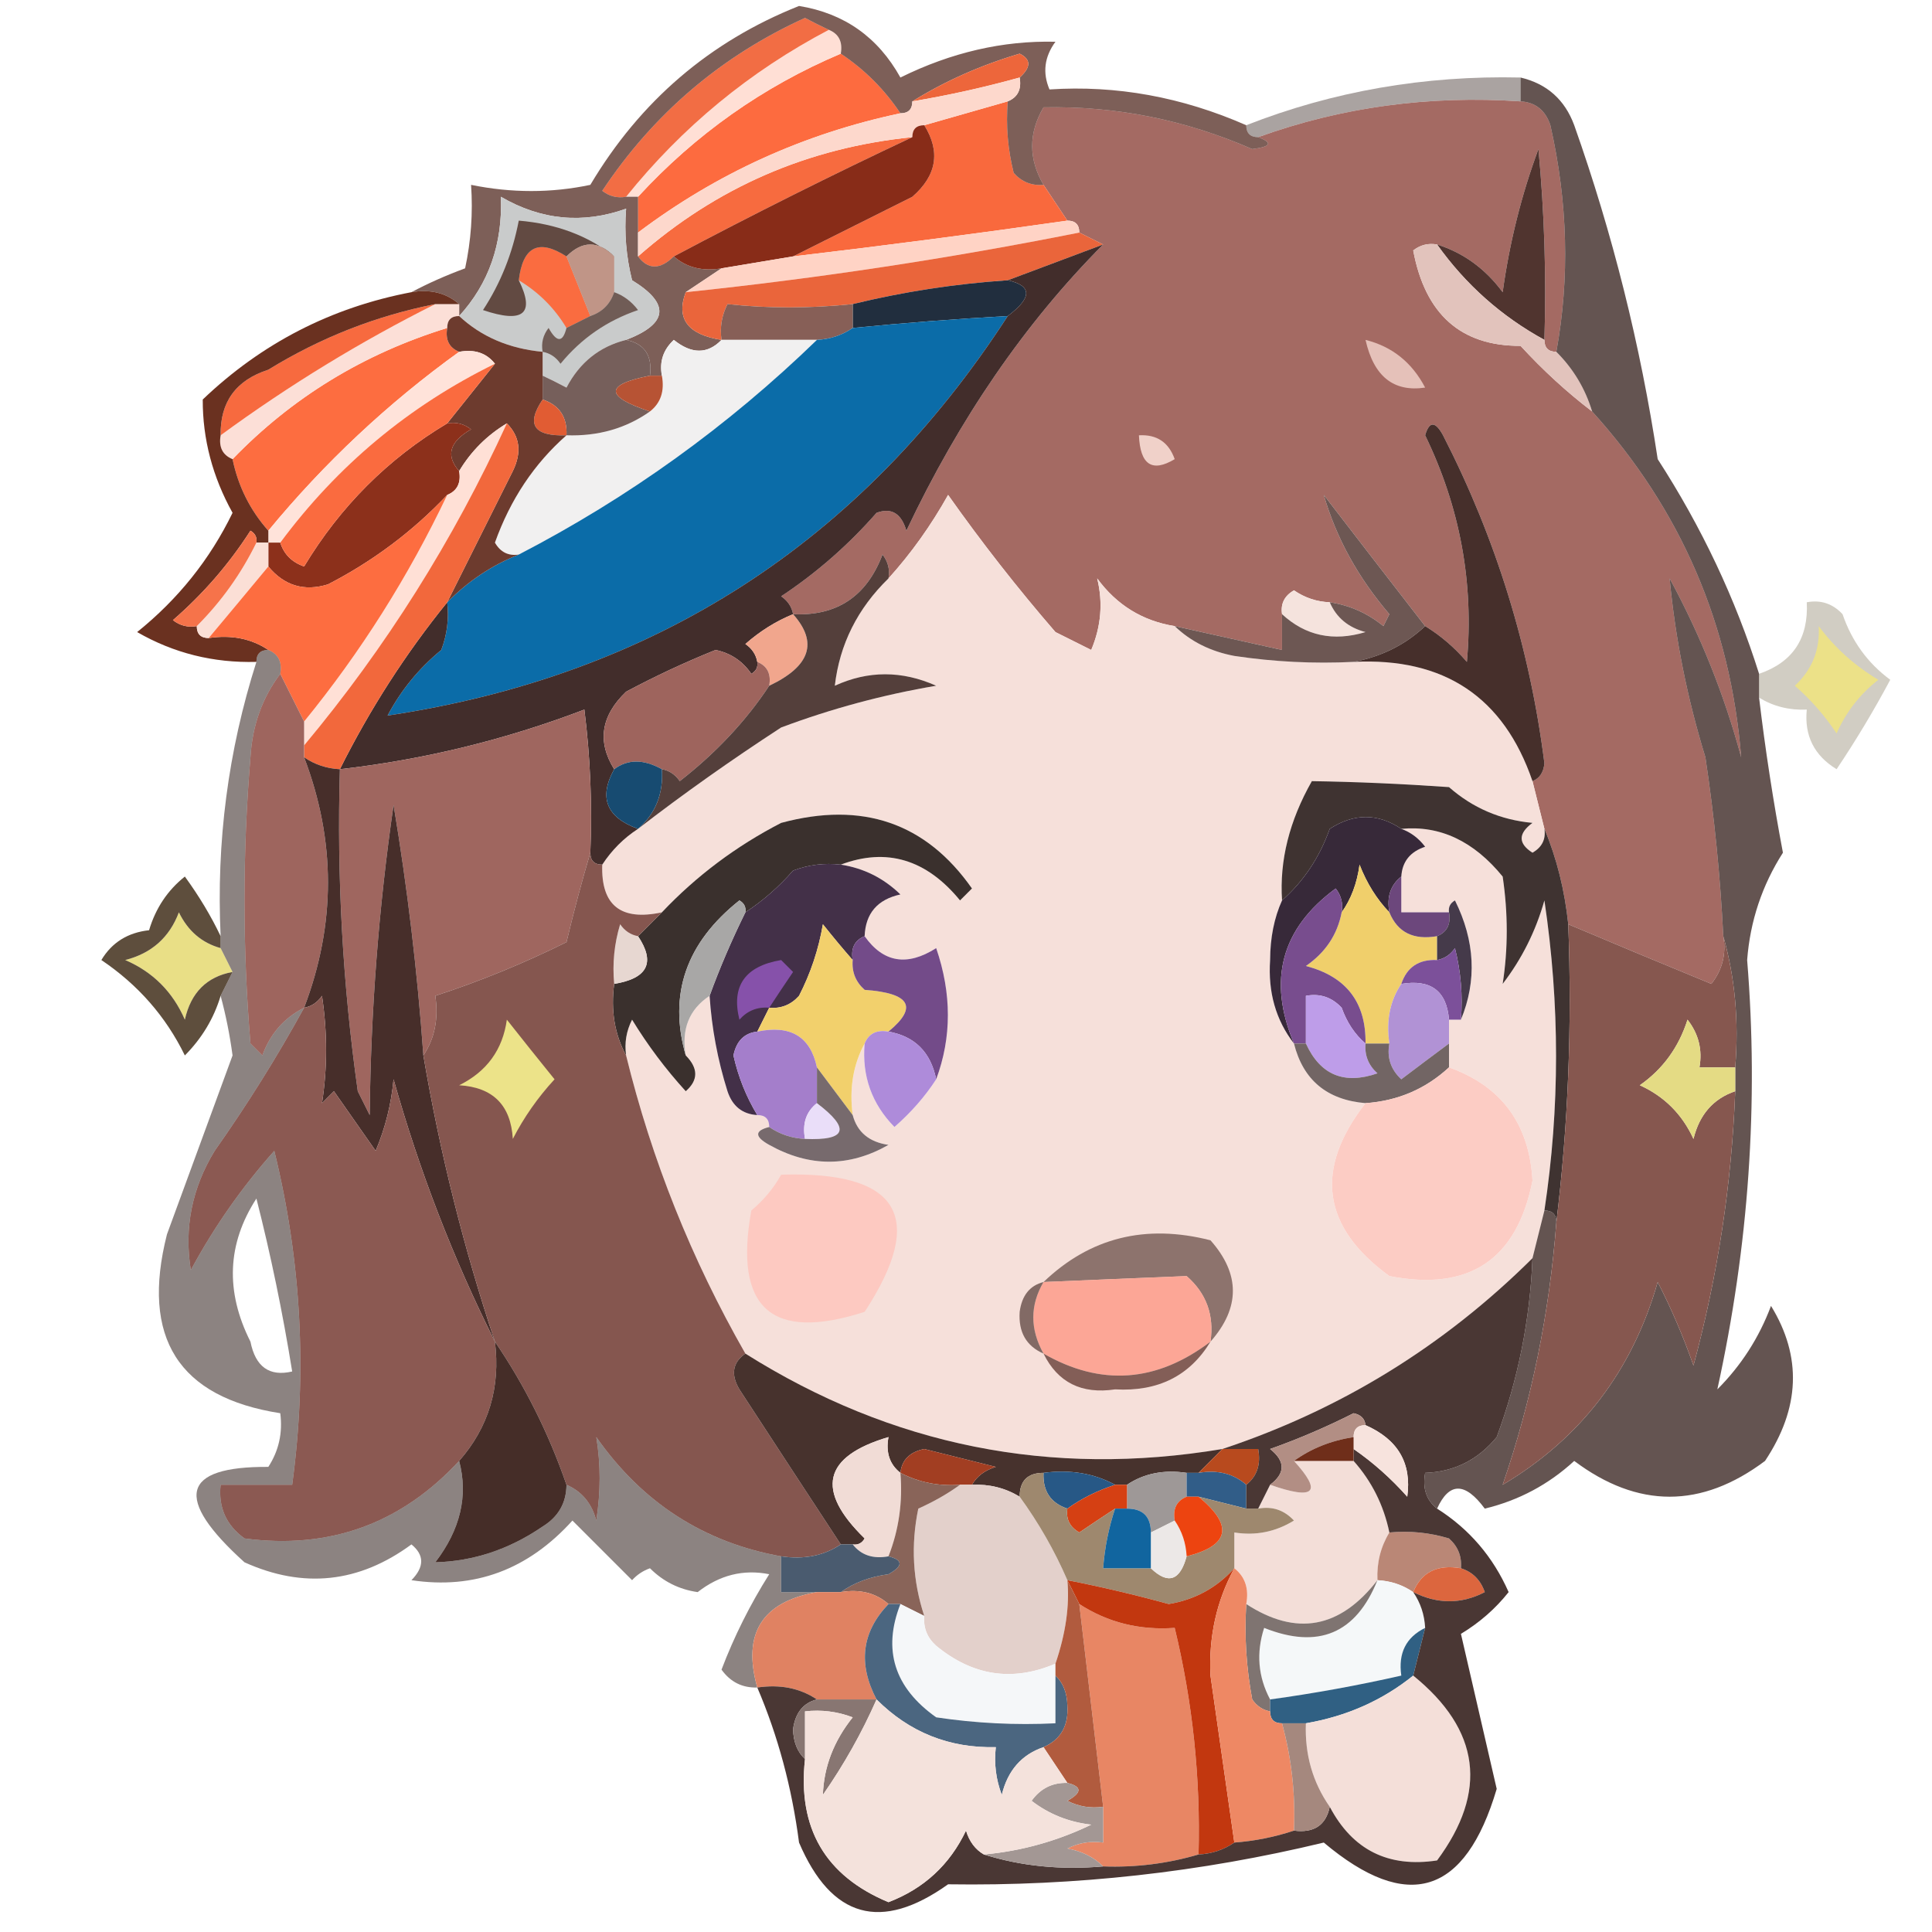 <?xml version="1.0" encoding="UTF-8"?>
<!DOCTYPE svg PUBLIC "-//W3C//DTD SVG 1.1//EN" "http://www.w3.org/Graphics/SVG/1.1/DTD/svg11.dtd">
<svg xmlns="http://www.w3.org/2000/svg" version="1.1" width="162px" height="162px" style="shape-rendering:geometricPrecision; text-rendering:geometricPrecision; image-rendering:optimizeQuality; fill-rule:evenodd; clip-rule:evenodd" xmlns:xlink="http://www.w3.org/1999/xlink">
<g><path style="opacity:1" fill="#fd6b3f" d="M 70.5,4.5 C 72.5,5.833 74.167,7.5 75.5,9.5C 67.414,11.21 60.08,14.544 53.5,19.5C 53.5,18.5 53.5,17.5 53.5,16.5C 58.319,11.261 63.986,7.261 70.5,4.5 Z"/></g>
<g><path style="opacity:1" fill="#ffdfd5" d="M 69.5,2.5 C 70.338,2.842 70.672,3.508 70.5,4.5C 63.986,7.261 58.319,11.261 53.5,16.5C 53.167,16.5 52.833,16.5 52.5,16.5C 57.207,10.649 62.873,5.983 69.5,2.5 Z"/></g>
<g><path style="opacity:1" fill="#f26d44" d="M 69.5,2.5 C 62.873,5.983 57.207,10.649 52.5,16.5C 51.761,16.631 51.094,16.464 50.5,16C 54.793,9.539 60.46,4.705 67.5,1.5C 68.183,1.863 68.85,2.196 69.5,2.5 Z"/></g>
<g><path style="opacity:0.557" fill="#675a57" d="M 127.5,6.5 C 127.5,7.167 127.5,7.833 127.5,8.5C 119.823,7.98 112.489,8.98 105.5,11.5C 104.833,11.5 104.5,11.167 104.5,10.5C 111.778,7.647 119.445,6.314 127.5,6.5 Z"/></g>
<g><path style="opacity:1" fill="#a46a63" d="M 105.5,11.5 C 112.489,8.98 119.823,7.98 127.5,8.5C 128.75,8.577 129.583,9.244 130,10.5C 131.465,16.969 131.632,23.302 130.5,29.5C 129.833,29.5 129.5,29.167 129.5,28.5C 129.666,23.156 129.499,17.823 129,12.5C 127.579,16.323 126.579,20.323 126,24.5C 124.549,22.536 122.716,21.203 120.5,20.5C 119.761,20.369 119.094,20.536 118.5,21C 119.501,26.356 122.501,29.022 127.5,29C 129.37,31.04 131.37,32.873 133.5,34.5C 140.944,42.725 145.111,52.392 146,63.5C 144.59,58.272 142.59,53.272 140,48.5C 140.474,53.537 141.474,58.537 143,63.5C 143.748,68.481 144.248,73.481 144.5,78.5C 144.762,79.978 144.429,81.311 143.5,82.5C 139.422,80.825 135.422,79.159 131.5,77.5C 131.198,74.627 130.531,71.961 129.5,69.5C 129.167,68.167 128.833,66.833 128.5,65.5C 129.097,65.265 129.43,64.765 129.5,64C 128.279,54.336 125.445,45.169 121,36.5C 120.346,35.304 119.846,35.304 119.5,36.5C 122.428,42.539 123.595,48.873 123,55.5C 121.961,54.29 120.794,53.29 119.5,52.5C 116.675,48.863 113.842,45.197 111,41.5C 112.042,45.1 113.876,48.433 116.5,51.5C 116.333,51.833 116.167,52.167 116,52.5C 114.67,51.418 113.17,50.751 111.5,50.5C 110.417,50.461 109.417,50.127 108.5,49.5C 107.702,49.957 107.369,50.624 107.5,51.5C 107.5,52.5 107.5,53.5 107.5,54.5C 104.5,53.833 101.5,53.167 98.5,52.5C 95.805,52.067 93.638,50.734 92,48.5C 92.498,50.527 92.331,52.527 91.5,54.5C 90.5,54 89.5,53.5 88.5,53C 85.309,49.31 82.309,45.477 79.5,41.5C 78.057,44.077 76.39,46.41 74.5,48.5C 74.631,47.761 74.464,47.094 74,46.5C 72.67,50.007 70.17,51.673 66.5,51.5C 66.389,50.883 66.056,50.383 65.5,50C 68.463,48.039 71.129,45.706 73.5,43C 74.744,42.544 75.577,43.044 76,44.5C 80.451,35.089 85.951,27.089 92.5,20.5C 91.833,20.167 91.167,19.833 90.5,19.5C 90.5,18.833 90.167,18.5 89.5,18.5C 88.833,17.5 88.167,16.5 87.5,15.5C 86.232,13.33 86.232,11.163 87.5,9C 93.545,8.876 99.378,10.042 105,12.5C 106.579,12.303 106.745,11.969 105.5,11.5 Z"/></g>
<g><path style="opacity:1" fill="#f9693d" d="M 84.5,8.5 C 84.338,10.527 84.504,12.527 85,14.5C 85.671,15.252 86.504,15.586 87.5,15.5C 88.167,16.5 88.833,17.5 89.5,18.5C 81.855,19.592 74.189,20.592 66.5,21.5C 69.742,19.879 73.075,18.213 76.5,16.5C 78.546,14.719 78.88,12.719 77.5,10.5C 79.833,9.833 82.167,9.167 84.5,8.5 Z"/></g>
<g><path style="opacity:1" fill="#f76b3f" d="M 76.5,11.5 C 69.856,14.621 63.189,17.954 56.5,21.5C 55.348,22.625 54.348,22.625 53.5,21.5C 60.074,15.714 67.741,12.381 76.5,11.5 Z"/></g>
<g><path style="opacity:0.788" fill="#5b342b" d="M 104.5,10.5 C 104.5,11.167 104.833,11.5 105.5,11.5C 106.745,11.969 106.579,12.303 105,12.5C 99.378,10.042 93.545,8.876 87.5,9C 86.232,11.163 86.232,13.33 87.5,15.5C 86.504,15.586 85.671,15.252 85,14.5C 84.504,12.527 84.338,10.527 84.5,8.5C 85.338,8.158 85.672,7.492 85.5,6.5C 86.463,5.636 86.463,4.97 85.5,4.5C 82.231,5.469 79.231,6.802 76.5,8.5C 76.5,9.167 76.167,9.5 75.5,9.5C 74.167,7.5 72.5,5.833 70.5,4.5C 70.672,3.508 70.338,2.842 69.5,2.5C 68.85,2.196 68.183,1.863 67.5,1.5C 60.46,4.705 54.793,9.539 50.5,16C 51.094,16.464 51.761,16.631 52.5,16.5C 52.833,16.5 53.167,16.5 53.5,16.5C 53.5,17.5 53.5,18.5 53.5,19.5C 53.5,20.167 53.5,20.833 53.5,21.5C 54.348,22.625 55.348,22.625 56.5,21.5C 57.568,22.434 58.901,22.768 60.5,22.5C 59.5,23.167 58.5,23.833 57.5,24.5C 56.668,26.725 57.668,28.058 60.5,28.5C 59.328,29.705 57.995,29.705 56.5,28.5C 55.614,29.325 55.281,30.325 55.5,31.5C 55.167,31.5 54.833,31.5 54.5,31.5C 54.715,29.821 54.048,28.821 52.5,28.5C 56.042,27.135 56.209,25.468 53,23.5C 52.505,21.527 52.338,19.527 52.5,17.5C 48.871,18.796 45.371,18.462 42,16.5C 42.153,20.448 40.986,23.781 38.5,26.5C 38.5,26.167 38.5,25.833 38.5,25.5C 37.432,24.566 36.099,24.232 34.5,24.5C 35.877,23.766 37.377,23.099 39,22.5C 39.497,20.19 39.663,17.857 39.5,15.5C 42.897,16.192 46.23,16.192 49.5,15.5C 53.683,8.477 59.517,3.477 67,0.5C 70.786,1.115 73.619,3.115 75.5,6.5C 79.763,4.394 84.096,3.394 88.5,3.5C 87.572,4.768 87.405,6.101 88,7.5C 93.606,7.131 99.106,8.131 104.5,10.5 Z"/></g>
<g><path style="opacity:1" fill="#ed663b" d="M 85.5,6.5 C 82.539,7.323 79.539,7.99 76.5,8.5C 79.231,6.802 82.231,5.469 85.5,4.5C 86.463,4.97 86.463,5.636 85.5,6.5 Z"/></g>
<g><path style="opacity:1" fill="#fdd8cc" d="M 85.5,6.5 C 85.672,7.492 85.338,8.158 84.5,8.5C 82.167,9.167 79.833,9.833 77.5,10.5C 76.833,10.5 76.5,10.833 76.5,11.5C 67.741,12.381 60.074,15.714 53.5,21.5C 53.5,20.833 53.5,20.167 53.5,19.5C 60.08,14.544 67.414,11.21 75.5,9.5C 76.167,9.5 76.5,9.167 76.5,8.5C 79.539,7.99 82.539,7.323 85.5,6.5 Z"/></g>
<g><path style="opacity:1" fill="#882c18" d="M 77.5,10.5 C 78.88,12.719 78.546,14.719 76.5,16.5C 73.075,18.213 69.742,19.879 66.5,21.5C 64.5,21.833 62.5,22.167 60.5,22.5C 58.901,22.768 57.568,22.434 56.5,21.5C 63.189,17.954 69.856,14.621 76.5,11.5C 76.5,10.833 76.833,10.5 77.5,10.5 Z"/></g>
<g><path style="opacity:1" fill="#ffd3c5" d="M 89.5,18.5 C 90.167,18.5 90.5,18.833 90.5,19.5C 79.59,21.676 68.59,23.342 57.5,24.5C 58.5,23.833 59.5,23.167 60.5,22.5C 62.5,22.167 64.5,21.833 66.5,21.5C 74.189,20.592 81.855,19.592 89.5,18.5 Z"/></g>
<g><path style="opacity:1" fill="#50342f" d="M 129.5,28.5 C 125.895,26.528 122.895,23.861 120.5,20.5C 122.716,21.203 124.549,22.536 126,24.5C 126.579,20.323 127.579,16.323 129,12.5C 129.499,17.823 129.666,23.156 129.5,28.5 Z"/></g>
<g><path style="opacity:1" fill="#c9cbcb" d="M 52.5,28.5 C 50.271,29.055 48.605,30.389 47.5,32.5C 46.816,32.137 46.15,31.804 45.5,31.5C 45.5,30.833 45.5,30.167 45.5,29.5C 42.688,29.233 40.355,28.233 38.5,26.5C 40.986,23.781 42.153,20.448 42,16.5C 45.371,18.462 48.871,18.796 52.5,17.5C 52.338,19.527 52.505,21.527 53,23.5C 56.209,25.468 56.042,27.135 52.5,28.5 Z"/></g>
<g><path style="opacity:1" fill="#fa6c40" d="M 47.5,21.5 C 48.167,23.167 48.833,24.833 49.5,26.5C 48.833,26.833 48.167,27.167 47.5,27.5C 46.5,25.833 45.167,24.5 43.5,23.5C 43.837,20.664 45.171,19.998 47.5,21.5 Z"/></g>
<g><path style="opacity:1" fill="#624a42" d="M 51.5,21.5 C 50.167,20.167 48.833,20.167 47.5,21.5C 45.171,19.998 43.837,20.664 43.5,23.5C 44.887,26.312 43.887,27.145 40.5,26C 41.971,23.757 42.971,21.257 43.5,18.5C 46.65,18.766 49.317,19.766 51.5,21.5 Z"/></g>
<g><path style="opacity:1" fill="#c09587" d="M 51.5,21.5 C 51.5,22.5 51.5,23.5 51.5,24.5C 51.167,25.5 50.5,26.167 49.5,26.5C 48.833,24.833 48.167,23.167 47.5,21.5C 48.833,20.167 50.167,20.167 51.5,21.5 Z"/></g>
<g><path style="opacity:1" fill="#ea653b" d="M 90.5,19.5 C 91.167,19.833 91.833,20.167 92.5,20.5C 89.833,21.5 87.167,22.5 84.5,23.5C 80.073,23.799 75.739,24.465 71.5,25.5C 67.878,25.868 64.378,25.868 61,25.5C 60.517,26.448 60.35,27.448 60.5,28.5C 57.668,28.058 56.668,26.725 57.5,24.5C 68.59,23.342 79.59,21.676 90.5,19.5 Z"/></g>
<g><path style="opacity:1" fill="#212e3e" d="M 84.5,23.5 C 86.557,23.957 86.557,24.957 84.5,26.5C 80.158,26.739 75.824,27.073 71.5,27.5C 71.5,26.833 71.5,26.167 71.5,25.5C 75.739,24.465 80.073,23.799 84.5,23.5 Z"/></g>
<g><path style="opacity:1" fill="#705c56" d="M 51.5,24.5 C 52.289,24.783 52.956,25.283 53.5,26C 50.898,26.883 48.731,28.383 47,30.5C 46.617,29.944 46.117,29.611 45.5,29.5C 45.369,28.761 45.536,28.094 46,27.5C 46.69,28.738 47.19,28.738 47.5,27.5C 48.167,27.167 48.833,26.833 49.5,26.5C 50.5,26.167 51.167,25.5 51.5,24.5 Z"/></g>
<g><path style="opacity:1" fill="#875f57" d="M 71.5,25.5 C 71.5,26.167 71.5,26.833 71.5,27.5C 70.609,28.11 69.609,28.443 68.5,28.5C 65.833,28.5 63.167,28.5 60.5,28.5C 60.35,27.448 60.517,26.448 61,25.5C 64.378,25.868 67.878,25.868 71.5,25.5 Z"/></g>
<g><path style="opacity:1" fill="#e2c3bc" d="M 120.5,20.5 C 122.895,23.861 125.895,26.528 129.5,28.5C 129.5,29.167 129.833,29.5 130.5,29.5C 131.925,30.922 132.925,32.589 133.5,34.5C 131.37,32.873 129.37,31.04 127.5,29C 122.501,29.022 119.501,26.356 118.5,21C 119.094,20.536 119.761,20.369 120.5,20.5 Z"/></g>
<g><path style="opacity:1" fill="#f1f0f0" d="M 60.5,28.5 C 63.167,28.5 65.833,28.5 68.5,28.5C 61.049,35.725 52.716,41.725 43.5,46.5C 42.624,46.631 41.957,46.297 41.5,45.5C 42.793,41.88 44.793,38.88 47.5,36.5C 50.152,36.59 52.486,35.924 54.5,34.5C 55.404,33.791 55.737,32.791 55.5,31.5C 55.281,30.325 55.614,29.325 56.5,28.5C 57.995,29.705 59.328,29.705 60.5,28.5 Z"/></g>
<g><path style="opacity:1" fill="#0b6ca8" d="M 84.5,26.5 C 72.204,45.481 54.871,56.648 32.5,60C 33.622,57.876 35.122,56.043 37,54.5C 37.49,53.207 37.657,51.873 37.5,50.5C 39.272,48.71 41.272,47.377 43.5,46.5C 52.716,41.725 61.049,35.725 68.5,28.5C 69.609,28.443 70.609,28.11 71.5,27.5C 75.824,27.073 80.158,26.739 84.5,26.5 Z"/></g>
<g><path style="opacity:1" fill="#e5c1b9" d="M 114.5,28.5 C 116.729,29.055 118.395,30.389 119.5,32.5C 116.853,32.895 115.187,31.562 114.5,28.5 Z"/></g>
<g><path style="opacity:1" fill="#765f5b" d="M 52.5,28.5 C 54.048,28.821 54.715,29.821 54.5,31.5C 50.69,32.246 50.69,33.246 54.5,34.5C 52.486,35.924 50.152,36.59 47.5,36.5C 47.573,34.973 46.906,33.973 45.5,33.5C 45.5,32.833 45.5,32.167 45.5,31.5C 46.15,31.804 46.816,32.137 47.5,32.5C 48.605,30.389 50.271,29.055 52.5,28.5 Z"/></g>
<g><path style="opacity:1" fill="#fd6d40" d="M 37.5,27.5 C 37.328,28.492 37.662,29.158 38.5,29.5C 32.537,33.795 27.204,38.795 22.5,44.5C 20.975,42.784 19.975,40.784 19.5,38.5C 24.49,33.331 30.49,29.664 37.5,27.5 Z"/></g>
<g><path style="opacity:1" fill="#fcdfd7" d="M 36.5,25.5 C 37.167,25.5 37.833,25.5 38.5,25.5C 38.5,25.833 38.5,26.167 38.5,26.5C 37.833,26.5 37.5,26.833 37.5,27.5C 30.49,29.664 24.49,33.331 19.5,38.5C 18.662,38.158 18.328,37.492 18.5,36.5C 24.235,32.304 30.235,28.637 36.5,25.5 Z"/></g>
<g><path style="opacity:1" fill="#f76a3f" d="M 36.5,25.5 C 30.235,28.637 24.235,32.304 18.5,36.5C 18.452,33.708 19.785,31.875 22.5,31C 26.863,28.316 31.53,26.482 36.5,25.5 Z"/></g>
<g><path style="opacity:1" fill="#b75334" d="M 54.5,31.5 C 54.833,31.5 55.167,31.5 55.5,31.5C 55.737,32.791 55.404,33.791 54.5,34.5C 50.69,33.246 50.69,32.246 54.5,31.5 Z"/></g>
<g><path style="opacity:1" fill="#e15c33" d="M 45.5,33.5 C 46.906,33.973 47.573,34.973 47.5,36.5C 44.752,36.598 44.086,35.598 45.5,33.5 Z"/></g>
<g><path style="opacity:1" fill="#6d3b2e" d="M 38.5,26.5 C 40.355,28.233 42.688,29.233 45.5,29.5C 45.5,30.167 45.5,30.833 45.5,31.5C 45.5,32.167 45.5,32.833 45.5,33.5C 44.086,35.598 44.752,36.598 47.5,36.5C 44.793,38.88 42.793,41.88 41.5,45.5C 41.957,46.297 42.624,46.631 43.5,46.5C 41.272,47.377 39.272,48.71 37.5,50.5C 39.307,46.886 41.14,43.22 43,39.5C 43.765,37.934 43.598,36.601 42.5,35.5C 40.833,36.5 39.5,37.833 38.5,39.5C 37.355,38.207 37.688,37.041 39.5,36C 38.906,35.536 38.239,35.369 37.5,35.5C 38.833,33.833 40.167,32.167 41.5,30.5C 40.791,29.596 39.791,29.263 38.5,29.5C 37.662,29.158 37.328,28.492 37.5,27.5C 37.5,26.833 37.833,26.5 38.5,26.5 Z"/></g>
<g><path style="opacity:1" fill="#ffe3da" d="M 38.5,29.5 C 39.791,29.263 40.791,29.596 41.5,30.5C 34.301,34.029 28.301,39.029 23.5,45.5C 23.167,45.5 22.833,45.5 22.5,45.5C 22.5,45.167 22.5,44.833 22.5,44.5C 27.204,38.795 32.537,33.795 38.5,29.5 Z"/></g>
<g><path style="opacity:1" fill="#8c301b" d="M 37.5,35.5 C 38.239,35.369 38.906,35.536 39.5,36C 37.688,37.041 37.355,38.207 38.5,39.5C 38.672,40.492 38.338,41.158 37.5,41.5C 34.61,44.553 31.276,47.053 27.5,49C 25.505,49.613 23.838,49.113 22.5,47.5C 22.5,46.833 22.5,46.167 22.5,45.5C 22.833,45.5 23.167,45.5 23.5,45.5C 23.811,46.478 24.478,47.145 25.5,47.5C 28.543,42.457 32.543,38.457 37.5,35.5 Z"/></g>
<g><path style="opacity:1" fill="#f0d1c9" d="M 95.5,36.5 C 96.995,36.415 97.995,37.081 98.5,38.5C 96.604,39.639 95.604,38.973 95.5,36.5 Z"/></g>
<g><path style="opacity:1" fill="#fa6b3f" d="M 41.5,30.5 C 40.167,32.167 38.833,33.833 37.5,35.5C 32.543,38.457 28.543,42.457 25.5,47.5C 24.478,47.145 23.811,46.478 23.5,45.5C 28.301,39.029 34.301,34.029 41.5,30.5 Z"/></g>
<g><path style="opacity:0.996" fill="#6a3120" d="M 34.5,24.5 C 36.099,24.232 37.432,24.566 38.5,25.5C 37.833,25.5 37.167,25.5 36.5,25.5C 31.53,26.482 26.863,28.316 22.5,31C 19.785,31.875 18.452,33.708 18.5,36.5C 18.328,37.492 18.662,38.158 19.5,38.5C 19.975,40.784 20.975,42.784 22.5,44.5C 22.5,44.833 22.5,45.167 22.5,45.5C 22.167,45.5 21.833,45.5 21.5,45.5C 21.565,45.062 21.399,44.728 21,44.5C 19.207,47.295 17.04,49.795 14.5,52C 15.094,52.464 15.761,52.631 16.5,52.5C 16.5,53.167 16.833,53.5 17.5,53.5C 19.415,53.215 21.081,53.549 22.5,54.5C 21.833,54.5 21.5,54.833 21.5,55.5C 17.89,55.598 14.557,54.764 11.5,53C 14.941,50.232 17.607,46.899 19.5,43C 17.822,39.981 16.989,36.815 17,33.5C 21.942,28.779 27.776,25.779 34.5,24.5 Z"/></g>
<g><path style="opacity:1" fill="#f6e0da" d="M 98.5,52.5 C 99.842,53.793 101.509,54.626 103.5,55C 106.817,55.498 110.15,55.665 113.5,55.5C 121.09,55.118 126.09,58.451 128.5,65.5C 128.833,66.833 129.167,68.167 129.5,69.5C 129.631,70.376 129.298,71.043 128.5,71.5C 127.289,70.726 127.289,69.893 128.5,69C 125.823,68.751 123.49,67.751 121.5,66C 117.527,65.723 113.694,65.556 110,65.5C 108.113,68.824 107.279,72.158 107.5,75.5C 106.84,76.964 106.507,78.631 106.5,80.5C 106.316,83.205 106.983,85.538 108.5,87.5C 109.268,90.562 111.268,92.228 114.5,92.5C 110.179,98.053 110.845,102.887 116.5,107C 123.189,108.304 127.189,105.637 128.5,99C 128.236,94.244 125.902,91.078 121.5,89.5C 121.5,88.833 121.5,88.167 121.5,87.5C 121.5,86.833 121.5,86.167 121.5,85.5C 121.833,85.5 122.167,85.5 122.5,85.5C 123.851,82.228 123.684,78.894 122,75.5C 121.601,75.728 121.435,76.062 121.5,76.5C 120.167,76.5 118.833,76.5 117.5,76.5C 117.5,75.5 117.5,74.5 117.5,73.5C 117.577,72.25 118.244,71.417 119.5,71C 118.956,70.283 118.289,69.783 117.5,69.5C 120.74,69.192 123.574,70.525 126,73.5C 126.456,76.572 126.456,79.572 126,82.5C 127.61,80.403 128.777,78.07 129.5,75.5C 130.802,84.226 130.802,92.892 129.5,101.5C 129.167,102.833 128.833,104.167 128.5,105.5C 121.07,112.88 112.403,118.213 102.5,121.5C 88.12,123.904 74.787,121.237 62.5,113.5C 57.976,105.585 54.643,97.252 52.5,88.5C 52.35,87.448 52.517,86.448 53,85.5C 54.308,87.641 55.808,89.641 57.5,91.5C 58.562,90.575 58.562,89.575 57.5,88.5C 57.12,86.302 57.787,84.635 59.5,83.5C 59.678,86.216 60.178,88.883 61,91.5C 61.417,92.756 62.25,93.423 63.5,93.5C 64.167,93.5 64.5,93.833 64.5,94.5C 63.262,94.81 63.262,95.31 64.5,96C 67.866,97.879 71.2,97.879 74.5,96C 72.881,95.764 71.881,94.931 71.5,93.5C 71.205,91.265 71.539,89.265 72.5,87.5C 72.264,90.226 73.097,92.559 75,94.5C 76.405,93.269 77.571,91.936 78.5,90.5C 79.808,86.981 79.808,83.315 78.5,79.5C 76.065,81.052 74.065,80.719 72.5,78.5C 72.574,76.589 73.574,75.422 75.5,75C 74.09,73.628 72.423,72.795 70.5,72.5C 74.344,71.055 77.678,72.055 80.5,75.5C 80.833,75.167 81.167,74.833 81.5,74.5C 77.646,68.996 72.312,67.162 65.5,69C 61.724,70.947 58.39,73.447 55.5,76.5C 52.05,77.244 50.384,75.91 50.5,72.5C 51.306,71.272 52.306,70.272 53.5,69.5C 57.288,66.574 61.288,63.74 65.5,61C 69.714,59.421 74.047,58.254 78.5,57.5C 75.628,56.218 72.795,56.218 70,57.5C 70.402,54.029 71.902,51.029 74.5,48.5C 76.39,46.41 78.057,44.077 79.5,41.5C 82.309,45.477 85.309,49.31 88.5,53C 89.5,53.5 90.5,54 91.5,54.5C 92.331,52.527 92.498,50.527 92,48.5C 93.638,50.734 95.805,52.067 98.5,52.5 Z"/></g>
<g><path style="opacity:1" fill="#ffe0d6" d="M 42.5,35.5 C 38.012,45.305 32.345,54.305 25.5,62.5C 25.5,61.833 25.5,61.167 25.5,60.5C 30.247,54.681 34.247,48.348 37.5,41.5C 38.338,41.158 38.672,40.492 38.5,39.5C 39.5,37.833 40.833,36.5 42.5,35.5 Z"/></g>
<g><path style="opacity:1" fill="#fbdfd6" d="M 21.5,45.5 C 21.833,45.5 22.167,45.5 22.5,45.5C 22.5,46.167 22.5,46.833 22.5,47.5C 20.863,49.475 19.196,51.475 17.5,53.5C 16.833,53.5 16.5,53.167 16.5,52.5C 18.555,50.445 20.221,48.112 21.5,45.5 Z"/></g>
<g><path style="opacity:1" fill="#fd6d40" d="M 37.5,41.5 C 34.247,48.348 30.247,54.681 25.5,60.5C 24.833,59.167 24.167,57.833 23.5,56.5C 23.672,55.508 23.338,54.842 22.5,54.5C 21.081,53.549 19.415,53.215 17.5,53.5C 19.196,51.475 20.863,49.475 22.5,47.5C 23.838,49.113 25.505,49.613 27.5,49C 31.276,47.053 34.61,44.553 37.5,41.5 Z"/></g>
<g><path style="opacity:1" fill="#422d2b" d="M 92.5,20.5 C 85.951,27.089 80.451,35.089 76,44.5C 75.577,43.044 74.744,42.544 73.5,43C 71.129,45.706 68.463,48.039 65.5,50C 66.056,50.383 66.389,50.883 66.5,51.5C 65.069,52.082 63.736,52.915 62.5,54C 63.056,54.383 63.389,54.883 63.5,55.5C 63.565,55.938 63.399,56.272 63,56.5C 62.261,55.426 61.261,54.759 60,54.5C 57.44,55.53 54.94,56.697 52.5,58C 50.392,60.016 50.058,62.183 51.5,64.5C 50.183,66.876 50.85,68.543 53.5,69.5C 52.306,70.272 51.306,71.272 50.5,72.5C 49.833,72.5 49.5,72.167 49.5,71.5C 49.666,67.486 49.499,63.486 49,59.5C 42.358,62.035 35.525,63.702 28.5,64.5C 31.004,59.485 34.004,54.819 37.5,50.5C 37.657,51.873 37.49,53.207 37,54.5C 35.122,56.043 33.622,57.876 32.5,60C 54.871,56.648 72.204,45.481 84.5,26.5C 86.557,24.957 86.557,23.957 84.5,23.5C 87.167,22.5 89.833,21.5 92.5,20.5 Z"/></g>
<g><path style="opacity:1" fill="#f6734a" d="M 21.5,45.5 C 20.221,48.112 18.555,50.445 16.5,52.5C 15.761,52.631 15.094,52.464 14.5,52C 17.04,49.795 19.207,47.295 21,44.5C 21.399,44.728 21.565,45.062 21.5,45.5 Z"/></g>
<g><path style="opacity:1" fill="#f5e3dd" d="M 111.5,50.5 C 112.058,51.79 113.058,52.623 114.5,53C 111.802,53.815 109.468,53.315 107.5,51.5C 107.369,50.624 107.702,49.957 108.5,49.5C 109.417,50.127 110.417,50.461 111.5,50.5 Z"/></g>
<g><path style="opacity:1" fill="#6d5753" d="M 119.5,52.5 C 117.844,54.06 115.844,55.06 113.5,55.5C 110.15,55.665 106.817,55.498 103.5,55C 101.509,54.626 99.842,53.793 98.5,52.5C 101.5,53.167 104.5,53.833 107.5,54.5C 107.5,53.5 107.5,52.5 107.5,51.5C 109.468,53.315 111.802,53.815 114.5,53C 113.058,52.623 112.058,51.79 111.5,50.5C 113.17,50.751 114.67,51.418 116,52.5C 116.167,52.167 116.333,51.833 116.5,51.5C 113.876,48.433 112.042,45.1 111,41.5C 113.842,45.197 116.675,48.863 119.5,52.5 Z"/></g>
<g><path style="opacity:1" fill="#462f2b" d="M 128.5,65.5 C 126.09,58.451 121.09,55.118 113.5,55.5C 115.844,55.06 117.844,54.06 119.5,52.5C 120.794,53.29 121.961,54.29 123,55.5C 123.595,48.873 122.428,42.539 119.5,36.5C 119.846,35.304 120.346,35.304 121,36.5C 125.445,45.169 128.279,54.336 129.5,64C 129.43,64.765 129.097,65.265 128.5,65.5 Z"/></g>
<g><path style="opacity:1" fill="#f1a68d" d="M 66.5,51.5 C 68.612,53.87 67.945,55.87 64.5,57.5C 64.672,56.508 64.338,55.842 63.5,55.5C 63.389,54.883 63.056,54.383 62.5,54C 63.736,52.915 65.069,52.082 66.5,51.5 Z"/></g>
<g><path style="opacity:0.302" fill="#675c3b" d="M 147.5,58.5 C 147.5,57.833 147.5,57.167 147.5,56.5C 150.32,55.535 151.653,53.535 151.5,50.5C 152.675,50.281 153.675,50.614 154.5,51.5C 155.279,53.773 156.612,55.606 158.5,57C 157.132,59.567 155.632,62.067 154,64.5C 152.117,63.347 151.284,61.681 151.5,59.5C 150.041,59.567 148.708,59.234 147.5,58.5 Z"/></g>
<g><path style="opacity:1" fill="#ece188" d="M 152.5,52.5 C 153.836,54.307 155.503,55.807 157.5,57C 155.951,58.214 154.785,59.714 154,61.5C 153.02,60.019 151.853,58.685 150.5,57.5C 151.95,56.15 152.617,54.483 152.5,52.5 Z"/></g>
<g><path style="opacity:1" fill="#9e645d" d="M 63.5,55.5 C 64.338,55.842 64.672,56.508 64.5,57.5C 62.545,60.456 60.045,63.123 57,65.5C 56.617,64.944 56.117,64.611 55.5,64.5C 53.965,63.646 52.632,63.646 51.5,64.5C 50.058,62.183 50.392,60.016 52.5,58C 54.94,56.697 57.44,55.53 60,54.5C 61.261,54.759 62.261,55.426 63,56.5C 63.399,56.272 63.565,55.938 63.5,55.5 Z"/></g>
<g><path style="opacity:1" fill="#543f3b" d="M 74.5,48.5 C 71.902,51.029 70.402,54.029 70,57.5C 72.795,56.218 75.628,56.218 78.5,57.5C 74.047,58.254 69.714,59.421 65.5,61C 61.288,63.74 57.288,66.574 53.5,69.5C 54.968,68.221 55.635,66.554 55.5,64.5C 56.117,64.611 56.617,64.944 57,65.5C 60.045,63.123 62.545,60.456 64.5,57.5C 67.945,55.87 68.612,53.87 66.5,51.5C 70.17,51.673 72.67,50.007 74,46.5C 74.464,47.094 74.631,47.761 74.5,48.5 Z"/></g>
<g><path style="opacity:1" fill="#f2683c" d="M 42.5,35.5 C 43.598,36.601 43.765,37.934 43,39.5C 41.14,43.22 39.307,46.886 37.5,50.5C 34.004,54.819 31.004,59.485 28.5,64.5C 27.391,64.443 26.391,64.11 25.5,63.5C 25.5,63.167 25.5,62.833 25.5,62.5C 32.345,54.305 38.012,45.305 42.5,35.5 Z"/></g>
<g><path style="opacity:0.784" fill="#3a2522" d="M 127.5,6.5 C 129.708,7.023 131.208,8.356 132,10.5C 135.222,19.607 137.555,28.94 139,38.5C 142.684,44.198 145.518,50.198 147.5,56.5C 147.5,57.167 147.5,57.833 147.5,58.5C 148.021,62.861 148.688,67.194 149.5,71.5C 147.751,74.236 146.751,77.236 146.5,80.5C 147.476,92.46 146.642,104.46 144,116.5C 146.002,114.497 147.502,112.164 148.5,109.5C 151.109,113.746 150.943,118.079 148,122.5C 142.667,126.5 137.333,126.5 132,122.5C 129.853,124.476 127.353,125.809 124.5,126.5C 122.849,124.265 121.516,124.265 120.5,126.5C 119.596,125.791 119.263,124.791 119.5,123.5C 121.929,123.415 123.929,122.415 125.5,120.5C 127.295,115.654 128.295,110.654 128.5,105.5C 128.833,104.167 129.167,102.833 129.5,101.5C 130.167,101.5 130.5,101.833 130.5,102.5C 129.921,110.132 128.421,117.466 126,124.5C 132.536,120.617 136.869,114.951 139,107.5C 140.147,109.731 141.147,112.065 142,114.5C 144.035,106.958 145.202,99.291 145.5,91.5C 145.5,90.833 145.5,90.167 145.5,89.5C 145.815,85.629 145.482,81.962 144.5,78.5C 144.248,73.481 143.748,68.481 143,63.5C 141.474,58.537 140.474,53.537 140,48.5C 142.59,53.272 144.59,58.272 146,63.5C 145.111,52.392 140.944,42.725 133.5,34.5C 132.925,32.589 131.925,30.922 130.5,29.5C 131.632,23.302 131.465,16.969 130,10.5C 129.583,9.244 128.75,8.577 127.5,8.5C 127.5,7.833 127.5,7.167 127.5,6.5 Z"/></g>
<g><path style="opacity:1" fill="#9f665f" d="M 49.5,71.5 C 48.79,73.893 48.123,76.393 47.5,79C 43.907,80.781 40.24,82.281 36.5,83.5C 36.785,85.415 36.451,87.081 35.5,88.5C 34.997,81.46 34.164,74.46 33,67.5C 31.756,76.091 31.089,84.758 31,93.5C 30.667,92.833 30.333,92.167 30,91.5C 28.736,82.546 28.236,73.546 28.5,64.5C 35.525,63.702 42.358,62.035 49,59.5C 49.499,63.486 49.666,67.486 49.5,71.5 Z"/></g>
<g><path style="opacity:1" fill="#9e655e" d="M 23.5,56.5 C 24.167,57.833 24.833,59.167 25.5,60.5C 25.5,61.167 25.5,61.833 25.5,62.5C 25.5,62.833 25.5,63.167 25.5,63.5C 28.167,70.5 28.167,77.5 25.5,84.5C 23.827,85.343 22.66,86.676 22,88.5C 21.667,88.167 21.333,87.833 21,87.5C 20.333,79.5 20.333,71.5 21,63.5C 21.153,60.849 21.987,58.516 23.5,56.5 Z"/></g>
<g><path style="opacity:1" fill="#3f3331" d="M 129.5,69.5 C 130.531,71.961 131.198,74.627 131.5,77.5C 131.826,86.017 131.493,94.35 130.5,102.5C 130.5,101.833 130.167,101.5 129.5,101.5C 130.802,92.892 130.802,84.226 129.5,75.5C 128.777,78.07 127.61,80.403 126,82.5C 126.456,79.572 126.456,76.572 126,73.5C 123.574,70.525 120.74,69.192 117.5,69.5C 115.532,68.181 113.532,68.181 111.5,69.5C 110.642,71.901 109.309,73.901 107.5,75.5C 107.279,72.158 108.113,68.824 110,65.5C 113.694,65.556 117.527,65.723 121.5,66C 123.49,67.751 125.823,68.751 128.5,69C 127.289,69.893 127.289,70.726 128.5,71.5C 129.298,71.043 129.631,70.376 129.5,69.5 Z"/></g>
<g><path style="opacity:1" fill="#174b71" d="M 55.5,64.5 C 55.635,66.554 54.968,68.221 53.5,69.5C 50.85,68.543 50.183,66.876 51.5,64.5C 52.632,63.646 53.965,63.646 55.5,64.5 Z"/></g>
<g><path style="opacity:1" fill="#372939" d="M 117.5,69.5 C 118.289,69.783 118.956,70.283 119.5,71C 118.244,71.417 117.577,72.25 117.5,73.5C 116.596,74.209 116.263,75.209 116.5,76.5C 115.442,75.4 114.608,74.066 114,72.5C 113.79,74.058 113.29,75.391 112.5,76.5C 112.631,75.761 112.464,75.094 112,74.5C 107.436,77.853 106.27,82.186 108.5,87.5C 106.983,85.538 106.316,83.205 106.5,80.5C 106.507,78.631 106.84,76.964 107.5,75.5C 109.309,73.901 110.642,71.901 111.5,69.5C 113.532,68.181 115.532,68.181 117.5,69.5 Z"/></g>
<g><path style="opacity:1" fill="#3a302d" d="M 70.5,72.5 C 69.127,72.343 67.793,72.51 66.5,73C 65.295,74.376 63.962,75.542 62.5,76.5C 62.565,76.062 62.399,75.728 62,75.5C 57.53,79.05 56.03,83.383 57.5,88.5C 58.562,89.575 58.562,90.575 57.5,91.5C 55.808,89.641 54.308,87.641 53,85.5C 52.517,86.448 52.35,87.448 52.5,88.5C 51.539,86.735 51.205,84.735 51.5,82.5C 54.309,82.042 54.976,80.709 53.5,78.5C 54.167,77.833 54.833,77.167 55.5,76.5C 58.39,73.447 61.724,70.947 65.5,69C 72.312,67.162 77.646,68.996 81.5,74.5C 81.167,74.833 80.833,75.167 80.5,75.5C 77.678,72.055 74.344,71.055 70.5,72.5 Z"/></g>
<g><path style="opacity:1" fill="#f0cf6b" d="M 116.5,76.5 C 117.183,78.177 118.517,78.843 120.5,78.5C 120.5,79.167 120.5,79.833 120.5,80.5C 118.973,80.427 117.973,81.094 117.5,82.5C 116.549,83.919 116.216,85.585 116.5,87.5C 115.833,87.5 115.167,87.5 114.5,87.5C 114.552,84.048 112.885,81.881 109.5,81C 111.141,79.871 112.141,78.371 112.5,76.5C 113.29,75.391 113.79,74.058 114,72.5C 114.608,74.066 115.442,75.4 116.5,76.5 Z"/></g>
<g><path style="opacity:1" fill="#6c477c" d="M 117.5,73.5 C 117.5,74.5 117.5,75.5 117.5,76.5C 118.833,76.5 120.167,76.5 121.5,76.5C 121.672,77.492 121.338,78.158 120.5,78.5C 118.517,78.843 117.183,78.177 116.5,76.5C 116.263,75.209 116.596,74.209 117.5,73.5 Z"/></g>
<g><path style="opacity:1" fill="#e9df86" d="M 18.5,79.5 C 18.833,80.167 19.167,80.833 19.5,81.5C 17.338,81.897 16.005,83.231 15.5,85.5C 14.483,83.163 12.816,81.496 10.5,80.5C 12.709,79.937 14.209,78.604 15,76.5C 15.759,78.063 16.926,79.063 18.5,79.5 Z"/></g>
<g><path style="opacity:1" fill="#e7d7d1" d="M 53.5,78.5 C 54.976,80.709 54.309,82.042 51.5,82.5C 51.34,80.801 51.507,79.134 52,77.5C 52.383,78.056 52.883,78.389 53.5,78.5 Z"/></g>
<g><path style="opacity:1" fill="#784d8e" d="M 112.5,76.5 C 112.141,78.371 111.141,79.871 109.5,81C 112.885,81.881 114.552,84.048 114.5,87.5C 113.609,86.739 112.942,85.739 112.5,84.5C 111.675,83.614 110.675,83.281 109.5,83.5C 109.5,84.833 109.5,86.167 109.5,87.5C 109.167,87.5 108.833,87.5 108.5,87.5C 106.27,82.186 107.436,77.853 112,74.5C 112.464,75.094 112.631,75.761 112.5,76.5 Z"/></g>
<g><path style="opacity:0.941" fill="#544331" d="M 18.5,78.5 C 18.5,78.833 18.5,79.167 18.5,79.5C 16.926,79.063 15.759,78.063 15,76.5C 14.209,78.604 12.709,79.937 10.5,80.5C 12.816,81.496 14.483,83.163 15.5,85.5C 16.005,83.231 17.338,81.897 19.5,81.5C 19.167,82.167 18.833,82.833 18.5,83.5C 17.935,85.386 16.935,87.053 15.5,88.5C 13.91,85.239 11.576,82.573 8.5,80.5C 9.381,79.029 10.714,78.196 12.5,78C 13.05,76.155 14.05,74.655 15.5,73.5C 16.696,75.145 17.696,76.811 18.5,78.5 Z"/></g>
<g><path style="opacity:1" fill="#433048" d="M 70.5,72.5 C 72.423,72.795 74.09,73.628 75.5,75C 73.574,75.422 72.574,76.589 72.5,78.5C 71.662,78.842 71.328,79.508 71.5,80.5C 70.685,79.571 69.852,78.571 69,77.5C 68.64,79.608 67.973,81.608 67,83.5C 66.329,84.252 65.496,84.586 64.5,84.5C 64.167,85.167 63.833,85.833 63.5,86.5C 62.414,86.62 61.747,87.287 61.5,88.5C 61.902,90.3 62.569,91.967 63.5,93.5C 62.25,93.423 61.417,92.756 61,91.5C 60.178,88.883 59.678,86.216 59.5,83.5C 60.341,81.188 61.341,78.855 62.5,76.5C 63.962,75.542 65.295,74.376 66.5,73C 67.793,72.51 69.127,72.343 70.5,72.5 Z"/></g>
<g><path style="opacity:1" fill="#f2d06c" d="M 71.5,80.5 C 71.414,81.496 71.748,82.329 72.5,83C 76.33,83.276 76.996,84.442 74.5,86.5C 73.508,86.328 72.842,86.662 72.5,87.5C 71.539,89.265 71.205,91.265 71.5,93.5C 70.5,92.167 69.5,90.833 68.5,89.5C 67.952,86.916 66.285,85.916 63.5,86.5C 63.833,85.833 64.167,85.167 64.5,84.5C 65.496,84.586 66.329,84.252 67,83.5C 67.973,81.608 68.64,79.608 69,77.5C 69.852,78.571 70.685,79.571 71.5,80.5 Z"/></g>
<g><path style="opacity:1" fill="#734b89" d="M 72.5,78.5 C 74.065,80.719 76.065,81.052 78.5,79.5C 79.808,83.315 79.808,86.981 78.5,90.5C 78.043,88.227 76.71,86.894 74.5,86.5C 76.996,84.442 76.33,83.276 72.5,83C 71.748,82.329 71.414,81.496 71.5,80.5C 71.328,79.508 71.662,78.842 72.5,78.5 Z"/></g>
<g><path style="opacity:1" fill="#453a4a" d="M 122.5,85.5 C 122.662,83.473 122.495,81.473 122,79.5C 121.617,80.056 121.117,80.389 120.5,80.5C 120.5,79.833 120.5,79.167 120.5,78.5C 121.338,78.158 121.672,77.492 121.5,76.5C 121.435,76.062 121.601,75.728 122,75.5C 123.684,78.894 123.851,82.228 122.5,85.5 Z"/></g>
<g><path style="opacity:1" fill="#a8a7a6" d="M 62.5,76.5 C 61.341,78.855 60.341,81.188 59.5,83.5C 57.787,84.635 57.12,86.302 57.5,88.5C 56.03,83.383 57.53,79.05 62,75.5C 62.399,75.728 62.565,76.062 62.5,76.5 Z"/></g>
<g><path style="opacity:1" fill="#7c509a" d="M 122.5,85.5 C 122.167,85.5 121.833,85.5 121.5,85.5C 121.306,83.088 119.973,82.088 117.5,82.5C 117.973,81.094 118.973,80.427 120.5,80.5C 121.117,80.389 121.617,80.056 122,79.5C 122.495,81.473 122.662,83.473 122.5,85.5 Z"/></g>
<g><path style="opacity:1" fill="#8651aa" d="M 64.5,84.5 C 63.504,84.414 62.671,84.748 62,85.5C 61.301,82.678 62.468,81.012 65.5,80.5C 65.833,80.833 66.167,81.167 66.5,81.5C 65.808,82.518 65.141,83.518 64.5,84.5 Z"/></g>
<g><path style="opacity:1" fill="#b192d5" d="M 117.5,82.5 C 119.973,82.088 121.306,83.088 121.5,85.5C 121.5,86.167 121.5,86.833 121.5,87.5C 120.185,88.476 118.852,89.476 117.5,90.5C 116.614,89.675 116.281,88.675 116.5,87.5C 116.216,85.585 116.549,83.919 117.5,82.5 Z"/></g>
<g><path style="opacity:1" fill="#be9de9" d="M 114.5,87.5 C 114.414,88.496 114.748,89.329 115.5,90C 112.706,90.972 110.706,90.139 109.5,87.5C 109.5,86.167 109.5,84.833 109.5,83.5C 110.675,83.281 111.675,83.614 112.5,84.5C 112.942,85.739 113.609,86.739 114.5,87.5 Z"/></g>
<g><path style="opacity:1" fill="#ae8bda" d="M 74.5,86.5 C 76.71,86.894 78.043,88.227 78.5,90.5C 77.571,91.936 76.405,93.269 75,94.5C 73.097,92.559 72.264,90.226 72.5,87.5C 72.842,86.662 73.508,86.328 74.5,86.5 Z"/></g>
<g><path style="opacity:1" fill="#86574f" d="M 131.5,77.5 C 135.422,79.159 139.422,80.825 143.5,82.5C 144.429,81.311 144.762,79.978 144.5,78.5C 145.482,81.962 145.815,85.629 145.5,89.5C 144.5,89.5 143.5,89.5 142.5,89.5C 142.762,88.022 142.429,86.689 141.5,85.5C 140.766,87.815 139.432,89.648 137.5,91C 139.552,91.93 141.052,93.43 142,95.5C 142.498,93.456 143.665,92.122 145.5,91.5C 145.202,99.291 144.035,106.958 142,114.5C 141.147,112.065 140.147,109.731 139,107.5C 136.869,114.951 132.536,120.617 126,124.5C 128.421,117.466 129.921,110.132 130.5,102.5C 131.493,94.35 131.826,86.017 131.5,77.5 Z"/></g>
<g><path style="opacity:1" fill="#e4db84" d="M 145.5,89.5 C 145.5,90.167 145.5,90.833 145.5,91.5C 143.665,92.122 142.498,93.456 142,95.5C 141.052,93.43 139.552,91.93 137.5,91C 139.432,89.648 140.766,87.815 141.5,85.5C 142.429,86.689 142.762,88.022 142.5,89.5C 143.5,89.5 144.5,89.5 145.5,89.5 Z"/></g>
<g><path style="opacity:1" fill="#472e2a" d="M 25.5,63.5 C 26.391,64.11 27.391,64.443 28.5,64.5C 28.236,73.546 28.736,82.546 30,91.5C 30.333,92.167 30.667,92.833 31,93.5C 31.089,84.758 31.756,76.091 33,67.5C 34.164,74.46 34.997,81.46 35.5,88.5C 36.887,96.66 38.887,104.661 41.5,112.5C 38.008,105.541 35.175,98.208 33,90.5C 32.808,92.577 32.308,94.577 31.5,96.5C 30.333,94.833 29.167,93.167 28,91.5C 27.667,91.833 27.333,92.167 27,92.5C 27.456,89.572 27.456,86.572 27,83.5C 26.617,84.056 26.117,84.389 25.5,84.5C 28.167,77.5 28.167,70.5 25.5,63.5 Z"/></g>
<g><path style="opacity:1" fill="#a47ecb" d="M 63.5,86.5 C 66.285,85.916 67.952,86.916 68.5,89.5C 68.5,90.5 68.5,91.5 68.5,92.5C 67.596,93.209 67.263,94.209 67.5,95.5C 66.391,95.443 65.391,95.11 64.5,94.5C 64.5,93.833 64.167,93.5 63.5,93.5C 62.569,91.967 61.902,90.3 61.5,88.5C 61.747,87.287 62.414,86.62 63.5,86.5 Z"/></g>
<g><path style="opacity:1" fill="#726564" d="M 108.5,87.5 C 108.833,87.5 109.167,87.5 109.5,87.5C 110.706,90.139 112.706,90.972 115.5,90C 114.748,89.329 114.414,88.496 114.5,87.5C 115.167,87.5 115.833,87.5 116.5,87.5C 116.281,88.675 116.614,89.675 117.5,90.5C 118.852,89.476 120.185,88.476 121.5,87.5C 121.5,88.167 121.5,88.833 121.5,89.5C 119.539,91.312 117.206,92.312 114.5,92.5C 111.268,92.228 109.268,90.562 108.5,87.5 Z"/></g>
<g><path style="opacity:1" fill="#eadef9" d="M 68.5,92.5 C 71.334,94.649 71.001,95.649 67.5,95.5C 67.263,94.209 67.596,93.209 68.5,92.5 Z"/></g>
<g><path style="opacity:1" fill="#fcccc4" d="M 121.5,89.5 C 125.902,91.078 128.236,94.244 128.5,99C 127.189,105.637 123.189,108.304 116.5,107C 110.845,102.887 110.179,98.053 114.5,92.5C 117.206,92.312 119.539,91.312 121.5,89.5 Z"/></g>
<g><path style="opacity:1" fill="#776a6d" d="M 68.5,89.5 C 69.5,90.833 70.5,92.167 71.5,93.5C 71.881,94.931 72.881,95.764 74.5,96C 71.2,97.879 67.866,97.879 64.5,96C 63.262,95.31 63.262,94.81 64.5,94.5C 65.391,95.11 66.391,95.443 67.5,95.5C 71.001,95.649 71.334,94.649 68.5,92.5C 68.5,91.5 68.5,90.5 68.5,89.5 Z"/></g>
<g><path style="opacity:1" fill="#8b5952" d="M 41.5,112.5 C 41.978,116.338 40.978,119.671 38.5,122.5C 33.615,127.777 27.615,129.943 20.5,129C 18.963,127.89 18.297,126.39 18.5,124.5C 20.5,124.5 22.5,124.5 24.5,124.5C 25.773,115.104 25.273,105.771 23,96.5C 20.277,99.557 17.944,102.89 16,106.5C 15.429,102.955 16.096,99.622 18,96.5C 20.751,92.598 23.251,88.598 25.5,84.5C 26.117,84.389 26.617,84.056 27,83.5C 27.456,86.572 27.456,89.572 27,92.5C 27.333,92.167 27.667,91.833 28,91.5C 29.167,93.167 30.333,94.833 31.5,96.5C 32.308,94.577 32.808,92.577 33,90.5C 35.175,98.208 38.008,105.541 41.5,112.5 Z"/></g>
<g><path style="opacity:1" fill="#8d736d" d="M 101.5,112.5 C 101.822,110.278 101.155,108.444 99.5,107C 95.541,107.158 91.541,107.325 87.5,107.5C 91.385,103.774 96.051,102.607 101.5,104C 104.003,106.824 104.003,109.658 101.5,112.5 Z"/></g>
<g><path style="opacity:1" fill="#fdc9c1" d="M 65.5,98.5 C 75.397,98.182 77.73,102.015 72.5,110C 64.685,112.522 61.518,109.689 63,101.5C 64.045,100.627 64.878,99.627 65.5,98.5 Z"/></g>
<g><path style="opacity:1" fill="#fca696" d="M 101.5,112.5 C 96.976,115.927 92.309,116.26 87.5,113.5C 86.359,111.451 86.359,109.451 87.5,107.5C 91.541,107.325 95.541,107.158 99.5,107C 101.155,108.444 101.822,110.278 101.5,112.5 Z"/></g>
<g><path style="opacity:1" fill="#85564f" d="M 49.5,71.5 C 49.5,72.167 49.833,72.5 50.5,72.5C 50.384,75.91 52.05,77.244 55.5,76.5C 54.833,77.167 54.167,77.833 53.5,78.5C 52.883,78.389 52.383,78.056 52,77.5C 51.507,79.134 51.34,80.801 51.5,82.5C 51.205,84.735 51.539,86.735 52.5,88.5C 54.643,97.252 57.976,105.585 62.5,113.5C 61.426,114.251 61.26,115.251 62,116.5C 64.844,120.862 67.677,125.195 70.5,129.5C 69.081,130.451 67.415,130.784 65.5,130.5C 59.025,129.337 53.858,126.004 50,120.5C 50.374,122.769 50.374,125.102 50,127.5C 49.623,126.058 48.79,125.058 47.5,124.5C 46.008,120.182 44.008,116.182 41.5,112.5C 38.887,104.661 36.887,96.66 35.5,88.5C 36.451,87.081 36.785,85.415 36.5,83.5C 40.24,82.281 43.907,80.781 47.5,79C 48.123,76.393 48.79,73.893 49.5,71.5 Z"/></g>
<g><path style="opacity:1" fill="#ece389" d="M 42.5,85.5 C 43.779,87.123 45.113,88.79 46.5,90.5C 45.094,92.026 43.928,93.693 43,95.5C 42.833,92.667 41.333,91.167 38.5,91C 40.819,89.853 42.152,88.019 42.5,85.5 Z"/></g>
<g><path style="opacity:1" fill="#826a65" d="M 87.5,107.5 C 86.359,109.451 86.359,111.451 87.5,113.5C 86.053,112.866 85.387,111.699 85.5,110C 85.684,108.624 86.351,107.791 87.5,107.5 Z"/></g>
<g><path style="opacity:1" fill="#835e57" d="M 101.5,112.5 C 99.761,115.37 97.095,116.703 93.5,116.5C 90.692,116.922 88.692,115.922 87.5,113.5C 92.309,116.26 96.976,115.927 101.5,112.5 Z"/></g>
<g><path style="opacity:1" fill="#452d28" d="M 41.5,112.5 C 44.008,116.182 46.008,120.182 47.5,124.5C 47.489,126.017 46.823,127.184 45.5,128C 42.703,129.914 39.703,130.914 36.5,131C 38.604,128.256 39.271,125.423 38.5,122.5C 40.978,119.671 41.978,116.338 41.5,112.5 Z"/></g>
<g><path style="opacity:1" fill="#47322d" d="M 62.5,113.5 C 74.787,121.237 88.12,123.904 102.5,121.5C 101.833,122.167 101.167,122.833 100.5,123.5C 100.167,123.5 99.833,123.5 99.5,123.5C 97.585,123.216 95.919,123.549 94.5,124.5C 94.167,124.5 93.833,124.5 93.5,124.5C 91.735,123.539 89.735,123.205 87.5,123.5C 86.167,123.5 85.5,124.167 85.5,125.5C 84.292,124.766 82.959,124.433 81.5,124.5C 81.918,123.778 82.584,123.278 83.5,123C 81.5,122.5 79.5,122 77.5,121.5C 76.287,121.747 75.62,122.414 75.5,123.5C 74.596,122.791 74.263,121.791 74.5,120.5C 69.017,122.123 68.351,124.956 72.5,129C 72.272,129.399 71.938,129.565 71.5,129.5C 71.167,129.5 70.833,129.5 70.5,129.5C 67.677,125.195 64.844,120.862 62,116.5C 61.26,115.251 61.426,114.251 62.5,113.5 Z"/></g>
<g><path style="opacity:1" fill="#f1dcd6" d="M 75.5,123.5 C 75.702,125.95 75.369,128.283 74.5,130.5C 73.209,130.737 72.209,130.404 71.5,129.5C 71.938,129.565 72.272,129.399 72.5,129C 68.351,124.956 69.017,122.123 74.5,120.5C 74.263,121.791 74.596,122.791 75.5,123.5 Z"/></g>
<g><path style="opacity:1" fill="#b84a1e" d="M 102.5,121.5 C 103.5,121.5 104.5,121.5 105.5,121.5C 105.737,122.791 105.404,123.791 104.5,124.5C 103.432,123.566 102.099,123.232 100.5,123.5C 101.167,122.833 101.833,122.167 102.5,121.5 Z"/></g>
<g><path style="opacity:1" fill="#a23e22" d="M 81.5,124.5 C 81.167,124.5 80.833,124.5 80.5,124.5C 78.709,124.634 77.042,124.301 75.5,123.5C 75.62,122.414 76.287,121.747 77.5,121.5C 79.5,122 81.5,122.5 83.5,123C 82.584,123.278 81.918,123.778 81.5,124.5 Z"/></g>
<g><path style="opacity:1" fill="#275886" d="M 87.5,123.5 C 89.735,123.205 91.735,123.539 93.5,124.5C 92.005,124.989 90.671,125.655 89.5,126.5C 88.094,126.027 87.427,125.027 87.5,123.5 Z"/></g>
<g><path style="opacity:1" fill="#9e9897" d="M 99.5,123.5 C 99.5,124.167 99.5,124.833 99.5,125.5C 98.662,125.842 98.328,126.508 98.5,127.5C 97.833,127.833 97.167,128.167 96.5,128.5C 96.5,127.167 95.833,126.5 94.5,126.5C 94.5,125.833 94.5,125.167 94.5,124.5C 95.919,123.549 97.585,123.216 99.5,123.5 Z"/></g>
<g><path style="opacity:1" fill="#315d88" d="M 99.5,123.5 C 99.833,123.5 100.167,123.5 100.5,123.5C 102.099,123.232 103.432,123.566 104.5,124.5C 104.5,125.167 104.5,125.833 104.5,126.5C 103.167,126.167 101.833,125.833 100.5,125.5C 100.167,125.5 99.833,125.5 99.5,125.5C 99.5,124.833 99.5,124.167 99.5,123.5 Z"/></g>
<g><path style="opacity:1" fill="#f3ded8" d="M 108.5,122.5 C 110.167,122.5 111.833,122.5 113.5,122.5C 115.025,124.216 116.025,126.216 116.5,128.5C 115.766,129.708 115.433,131.041 115.5,132.5C 112.354,136.559 108.687,137.225 104.5,134.5C 104.737,133.209 104.404,132.209 103.5,131.5C 103.5,130.5 103.5,129.5 103.5,128.5C 105.288,128.785 106.955,128.452 108.5,127.5C 107.675,126.614 106.675,126.281 105.5,126.5C 105.833,125.833 106.167,125.167 106.5,124.5C 110.245,125.812 110.911,125.146 108.5,122.5 Z"/></g>
<g><path style="opacity:1" fill="#e3d0cb" d="M 80.5,124.5 C 80.833,124.5 81.167,124.5 81.5,124.5C 82.959,124.433 84.292,124.766 85.5,125.5C 87.098,127.698 88.431,130.031 89.5,132.5C 89.695,134.635 89.361,136.968 88.5,139.5C 84.912,141.034 81.579,140.534 78.5,138C 77.748,137.329 77.414,136.496 77.5,135.5C 76.532,132.555 76.366,129.555 77,126.5C 78.302,125.915 79.469,125.249 80.5,124.5 Z"/></g>
<g><path style="opacity:1" fill="#d54013" d="M 93.5,124.5 C 93.833,124.5 94.167,124.5 94.5,124.5C 94.5,125.167 94.5,125.833 94.5,126.5C 94.167,126.5 93.833,126.5 93.5,126.5C 92.518,127.141 91.518,127.807 90.5,128.5C 89.703,128.043 89.369,127.376 89.5,126.5C 90.671,125.655 92.005,124.989 93.5,124.5 Z"/></g>
<g><path style="opacity:1" fill="#896459" d="M 75.5,123.5 C 77.042,124.301 78.709,124.634 80.5,124.5C 79.469,125.249 78.302,125.915 77,126.5C 76.366,129.555 76.532,132.555 77.5,135.5C 76.833,135.167 76.167,134.833 75.5,134.5C 75.167,134.5 74.833,134.5 74.5,134.5C 73.432,133.566 72.099,133.232 70.5,133.5C 71.609,132.71 72.942,132.21 74.5,132C 75.738,131.31 75.738,130.81 74.5,130.5C 75.369,128.283 75.702,125.95 75.5,123.5 Z"/></g>
<g><path style="opacity:0.559" fill="#33221f" d="M 22.5,54.5 C 23.338,54.842 23.672,55.508 23.5,56.5C 21.987,58.516 21.153,60.849 21,63.5C 20.333,71.5 20.333,79.5 21,87.5C 21.333,87.833 21.667,88.167 22,88.5C 22.66,86.676 23.827,85.343 25.5,84.5C 23.251,88.598 20.751,92.598 18,96.5C 16.096,99.622 15.429,102.955 16,106.5C 17.944,102.89 20.277,99.557 23,96.5C 25.273,105.771 25.773,115.104 24.5,124.5C 22.5,124.5 20.5,124.5 18.5,124.5C 18.297,126.39 18.963,127.89 20.5,129C 27.615,129.943 33.615,127.777 38.5,122.5C 39.271,125.423 38.604,128.256 36.5,131C 39.703,130.914 42.703,129.914 45.5,128C 46.823,127.184 47.489,126.017 47.5,124.5C 48.79,125.058 49.623,126.058 50,127.5C 50.374,125.102 50.374,122.769 50,120.5C 53.858,126.004 59.025,129.337 65.5,130.5C 65.5,131.5 65.5,132.5 65.5,133.5C 66.5,133.5 67.5,133.5 68.5,133.5C 63.893,134.314 62.227,136.98 63.5,141.5C 62.244,141.539 61.244,141.039 60.5,140C 61.562,137.209 62.895,134.543 64.5,132C 62.337,131.567 60.337,132.067 58.5,133.5C 56.945,133.278 55.611,132.611 54.5,131.5C 53.914,131.709 53.414,132.043 53,132.5C 51.333,130.833 49.667,129.167 48,127.5C 44.27,131.63 39.77,133.296 34.5,132.5C 35.59,131.391 35.59,130.391 34.5,129.5C 30.11,132.732 25.443,133.232 20.5,131C 14.539,125.62 15.205,122.953 22.5,123C 23.38,121.644 23.713,120.144 23.5,118.5C 14.964,117.168 11.797,112.168 14,103.5C 15.84,98.49 17.673,93.49 19.5,88.5C 19.272,86.793 18.938,85.126 18.5,83.5C 18.833,82.833 19.167,82.167 19.5,81.5C 19.167,80.833 18.833,80.167 18.5,79.5C 18.5,79.167 18.5,78.833 18.5,78.5C 18.128,70.612 19.128,62.945 21.5,55.5C 21.5,54.833 21.833,54.5 22.5,54.5 Z M 21.5,100.5 C 22.699,105.201 23.699,110.034 24.5,115C 22.591,115.448 21.424,114.615 21,112.5C 18.88,108.289 19.047,104.289 21.5,100.5 Z"/></g>
<g><path style="opacity:1" fill="#ba8776" d="M 116.5,128.5 C 118.199,128.34 119.866,128.506 121.5,129C 122.252,129.671 122.586,130.504 122.5,131.5C 120.517,131.157 119.183,131.824 118.5,133.5C 117.609,132.89 116.609,132.557 115.5,132.5C 115.433,131.041 115.766,129.708 116.5,128.5 Z"/></g>
<g><path style="opacity:1" fill="#4a5b6f" d="M 70.5,129.5 C 70.833,129.5 71.167,129.5 71.5,129.5C 72.209,130.404 73.209,130.737 74.5,130.5C 75.738,130.81 75.738,131.31 74.5,132C 72.942,132.21 71.609,132.71 70.5,133.5C 69.833,133.5 69.167,133.5 68.5,133.5C 67.5,133.5 66.5,133.5 65.5,133.5C 65.5,132.5 65.5,131.5 65.5,130.5C 67.415,130.784 69.081,130.451 70.5,129.5 Z"/></g>
<g><path style="opacity:1" fill="#9e886e" d="M 87.5,123.5 C 87.427,125.027 88.094,126.027 89.5,126.5C 89.369,127.376 89.703,128.043 90.5,128.5C 91.518,127.807 92.518,127.141 93.5,126.5C 92.962,128.117 92.629,129.784 92.5,131.5C 93.833,131.5 95.167,131.5 96.5,131.5C 97.947,132.885 98.947,132.552 99.5,130.5C 103.113,129.589 103.446,127.922 100.5,125.5C 101.833,125.833 103.167,126.167 104.5,126.5C 104.833,126.5 105.167,126.5 105.5,126.5C 106.675,126.281 107.675,126.614 108.5,127.5C 106.955,128.452 105.288,128.785 103.5,128.5C 103.5,129.5 103.5,130.5 103.5,131.5C 102.026,133.137 100.192,134.137 98,134.5C 95.178,133.725 92.344,133.058 89.5,132.5C 88.431,130.031 87.098,127.698 85.5,125.5C 85.5,124.167 86.167,123.5 87.5,123.5 Z"/></g>
<g><path style="opacity:1" fill="#ece8e7" d="M 98.5,127.5 C 99.11,128.391 99.443,129.391 99.5,130.5C 98.947,132.552 97.947,132.885 96.5,131.5C 96.5,130.5 96.5,129.5 96.5,128.5C 97.167,128.167 97.833,127.833 98.5,127.5 Z"/></g>
<g><path style="opacity:1" fill="#11659f" d="M 93.5,126.5 C 93.833,126.5 94.167,126.5 94.5,126.5C 95.833,126.5 96.5,127.167 96.5,128.5C 96.5,129.5 96.5,130.5 96.5,131.5C 95.167,131.5 93.833,131.5 92.5,131.5C 92.629,129.784 92.962,128.117 93.5,126.5 Z"/></g>
<g><path style="opacity:1" fill="#ed4410" d="M 99.5,125.5 C 99.833,125.5 100.167,125.5 100.5,125.5C 103.446,127.922 103.113,129.589 99.5,130.5C 99.443,129.391 99.11,128.391 98.5,127.5C 98.328,126.508 98.662,125.842 99.5,125.5 Z"/></g>
<g><path style="opacity:1" fill="#f5f8f9" d="M 115.5,132.5 C 116.609,132.557 117.609,132.89 118.5,133.5C 119.11,134.391 119.443,135.391 119.5,136.5C 117.896,137.287 117.229,138.62 117.5,140.5C 113.864,141.326 110.197,141.992 106.5,142.5C 105.489,140.598 105.322,138.598 106,136.5C 110.539,138.312 113.705,136.979 115.5,132.5 Z"/></g>
<g><path style="opacity:1" fill="#dc663e" d="M 122.5,131.5 C 123.478,131.811 124.145,132.478 124.5,133.5C 122.54,134.519 120.54,134.519 118.5,133.5C 119.183,131.824 120.517,131.157 122.5,131.5 Z"/></g>
<g><path style="opacity:1" fill="#e08262" d="M 68.5,133.5 C 69.167,133.5 69.833,133.5 70.5,133.5C 72.099,133.232 73.432,133.566 74.5,134.5C 72.257,136.838 71.924,139.504 73.5,142.5C 71.833,142.5 70.167,142.5 68.5,142.5C 67.081,141.549 65.415,141.216 63.5,141.5C 62.227,136.98 63.893,134.314 68.5,133.5 Z"/></g>
<g><path style="opacity:1" fill="#f5f7f9" d="M 75.5,134.5 C 76.167,134.833 76.833,135.167 77.5,135.5C 77.414,136.496 77.748,137.329 78.5,138C 81.579,140.534 84.912,141.034 88.5,139.5C 88.5,139.833 88.5,140.167 88.5,140.5C 88.5,141.833 88.5,143.167 88.5,144.5C 85.15,144.665 81.817,144.498 78.5,144C 74.99,141.51 73.99,138.344 75.5,134.5 Z"/></g>
<g><path style="opacity:1" fill="#e88664" d="M 90.5,134.5 C 92.882,136.046 95.549,136.713 98.5,136.5C 100.006,142.731 100.673,149.064 100.5,155.5C 97.904,156.265 95.237,156.599 92.5,156.5C 91.737,155.732 90.737,155.232 89.5,155C 90.448,154.517 91.448,154.351 92.5,154.5C 92.5,153.5 92.5,152.5 92.5,151.5C 91.833,145.833 91.167,140.167 90.5,134.5 Z"/></g>
<g><path style="opacity:1" fill="#c2370f" d="M 103.5,131.5 C 102.011,134.232 101.345,137.232 101.5,140.5C 102.172,145.172 102.839,149.839 103.5,154.5C 102.609,155.11 101.609,155.443 100.5,155.5C 100.673,149.064 100.006,142.731 98.5,136.5C 95.549,136.713 92.882,136.046 90.5,134.5C 90.167,133.833 89.833,133.167 89.5,132.5C 92.344,133.058 95.178,133.725 98,134.5C 100.192,134.137 102.026,133.137 103.5,131.5 Z"/></g>
<g><path style="opacity:1" fill="#7f7471" d="M 115.5,132.5 C 113.705,136.979 110.539,138.312 106,136.5C 105.322,138.598 105.489,140.598 106.5,142.5C 106.5,142.833 106.5,143.167 106.5,143.5C 105.883,143.389 105.383,143.056 105,142.5C 104.503,139.854 104.336,137.187 104.5,134.5C 108.687,137.225 112.354,136.559 115.5,132.5 Z"/></g>
<g><path style="opacity:1" fill="#306083" d="M 119.5,136.5 C 119.167,137.833 118.833,139.167 118.5,140.5C 115.925,142.575 112.925,143.909 109.5,144.5C 108.833,144.5 108.167,144.5 107.5,144.5C 106.833,144.5 106.5,144.167 106.5,143.5C 106.5,143.167 106.5,142.833 106.5,142.5C 110.197,141.992 113.864,141.326 117.5,140.5C 117.229,138.62 117.896,137.287 119.5,136.5 Z"/></g>
<g><path style="opacity:1" fill="#f4dfd9" d="M 118.5,140.5 C 124.12,145.052 124.787,150.219 120.5,156C 116.412,156.623 113.412,155.123 111.5,151.5C 110.067,149.442 109.4,147.108 109.5,144.5C 112.925,143.909 115.925,142.575 118.5,140.5 Z"/></g>
<g><path style="opacity:1" fill="#ee8864" d="M 103.5,131.5 C 104.404,132.209 104.737,133.209 104.5,134.5C 104.336,137.187 104.503,139.854 105,142.5C 105.383,143.056 105.883,143.389 106.5,143.5C 106.5,144.167 106.833,144.5 107.5,144.5C 108.299,147.43 108.632,150.43 108.5,153.5C 106.883,154.038 105.216,154.371 103.5,154.5C 102.839,149.839 102.172,145.172 101.5,140.5C 101.345,137.232 102.011,134.232 103.5,131.5 Z"/></g>
<g><path style="opacity:1" fill="#4b6680" d="M 74.5,134.5 C 74.833,134.5 75.167,134.5 75.5,134.5C 73.99,138.344 74.99,141.51 78.5,144C 81.817,144.498 85.15,144.665 88.5,144.5C 88.5,143.167 88.5,141.833 88.5,140.5C 89.139,141.097 89.472,141.93 89.5,143C 89.613,144.699 88.947,145.866 87.5,146.5C 85.665,147.122 84.498,148.456 84,150.5C 83.51,149.207 83.343,147.873 83.5,146.5C 79.593,146.592 76.26,145.258 73.5,142.5C 71.924,139.504 72.257,136.838 74.5,134.5 Z"/></g>
<g><path style="opacity:1" fill="#b15b3e" d="M 89.5,132.5 C 89.833,133.167 90.167,133.833 90.5,134.5C 91.167,140.167 91.833,145.833 92.5,151.5C 91.448,151.649 90.448,151.483 89.5,151C 90.738,150.31 90.738,149.81 89.5,149.5C 88.833,148.5 88.167,147.5 87.5,146.5C 88.947,145.866 89.613,144.699 89.5,143C 89.472,141.93 89.139,141.097 88.5,140.5C 88.5,140.167 88.5,139.833 88.5,139.5C 89.361,136.968 89.695,134.635 89.5,132.5 Z"/></g>
<g><path style="opacity:0.996" fill="#4a3734" d="M 128.5,105.5 C 128.295,110.654 127.295,115.654 125.5,120.5C 123.929,122.415 121.929,123.415 119.5,123.5C 119.263,124.791 119.596,125.791 120.5,126.5C 123.192,128.203 125.192,130.536 126.5,133.5C 125.395,134.892 124.061,136.059 122.5,137C 123.496,141.297 124.496,145.63 125.5,150C 122.862,158.911 118.028,160.411 111,154.5C 100.671,156.993 90.171,158.16 79.5,158C 73.876,162.009 69.71,160.842 67,154.5C 66.399,149.884 65.232,145.55 63.5,141.5C 65.415,141.216 67.081,141.549 68.5,142.5C 67.351,142.791 66.684,143.624 66.5,145C 66.528,146.07 66.861,146.903 67.5,147.5C 66.866,153.294 69.2,157.294 74.5,159.5C 77.47,158.363 79.636,156.363 81,153.5C 81.278,154.416 81.778,155.082 82.5,155.5C 85.625,156.479 88.958,156.813 92.5,156.5C 95.237,156.599 97.904,156.265 100.5,155.5C 101.609,155.443 102.609,155.11 103.5,154.5C 105.216,154.371 106.883,154.038 108.5,153.5C 110.179,153.715 111.179,153.048 111.5,151.5C 113.412,155.123 116.412,156.623 120.5,156C 124.787,150.219 124.12,145.052 118.5,140.5C 118.833,139.167 119.167,137.833 119.5,136.5C 119.443,135.391 119.11,134.391 118.5,133.5C 120.54,134.519 122.54,134.519 124.5,133.5C 124.145,132.478 123.478,131.811 122.5,131.5C 122.586,130.504 122.252,129.671 121.5,129C 119.866,128.506 118.199,128.34 116.5,128.5C 116.025,126.216 115.025,124.216 113.5,122.5C 113.5,122.167 113.5,121.833 113.5,121.5C 115.129,122.625 116.629,123.959 118,125.5C 118.387,122.696 117.221,120.696 114.5,119.5C 114.44,118.957 114.107,118.624 113.5,118.5C 111.227,119.651 108.894,120.651 106.5,121.5C 107.791,122.527 107.791,123.527 106.5,124.5C 106.167,125.167 105.833,125.833 105.5,126.5C 105.167,126.5 104.833,126.5 104.5,126.5C 104.5,125.833 104.5,125.167 104.5,124.5C 105.404,123.791 105.737,122.791 105.5,121.5C 104.5,121.5 103.5,121.5 102.5,121.5C 112.403,118.213 121.07,112.88 128.5,105.5 Z"/></g>
<g><path style="opacity:1" fill="#a39794" d="M 89.5,149.5 C 90.738,149.81 90.738,150.31 89.5,151C 90.448,151.483 91.448,151.649 92.5,151.5C 92.5,152.5 92.5,153.5 92.5,154.5C 91.448,154.351 90.448,154.517 89.5,155C 90.737,155.232 91.737,155.732 92.5,156.5C 88.958,156.813 85.625,156.479 82.5,155.5C 85.632,155.216 88.632,154.383 91.5,153C 89.616,152.784 87.949,152.117 86.5,151C 87.244,149.961 88.244,149.461 89.5,149.5 Z"/></g>
<g><path style="opacity:1" fill="#a5887e" d="M 107.5,144.5 C 108.167,144.5 108.833,144.5 109.5,144.5C 109.4,147.108 110.067,149.442 111.5,151.5C 111.179,153.048 110.179,153.715 108.5,153.5C 108.632,150.43 108.299,147.43 107.5,144.5 Z"/></g>
<g><path style="opacity:1" fill="#887672" d="M 68.5,142.5 C 70.167,142.5 71.833,142.5 73.5,142.5C 72.265,145.301 70.765,147.968 69,150.5C 69.079,148.154 69.912,145.987 71.5,144C 70.207,143.51 68.873,143.343 67.5,143.5C 67.5,144.833 67.5,146.167 67.5,147.5C 66.861,146.903 66.528,146.07 66.5,145C 66.684,143.624 67.351,142.791 68.5,142.5 Z"/></g>
<g><path style="opacity:1" fill="#f4e2dc" d="M 73.5,142.5 C 76.26,145.258 79.593,146.592 83.5,146.5C 83.343,147.873 83.51,149.207 84,150.5C 84.498,148.456 85.665,147.122 87.5,146.5C 88.167,147.5 88.833,148.5 89.5,149.5C 88.244,149.461 87.244,149.961 86.5,151C 87.949,152.117 89.616,152.784 91.5,153C 88.632,154.383 85.632,155.216 82.5,155.5C 81.778,155.082 81.278,154.416 81,153.5C 79.636,156.363 77.47,158.363 74.5,159.5C 69.2,157.294 66.866,153.294 67.5,147.5C 67.5,146.167 67.5,144.833 67.5,143.5C 68.873,143.343 70.207,143.51 71.5,144C 69.912,145.987 69.079,148.154 69,150.5C 70.765,147.968 72.265,145.301 73.5,142.5 Z"/></g>
<g><path style="opacity:1" fill="#b28e84" d="M 114.5,119.5 C 113.833,119.5 113.5,119.833 113.5,120.5C 111.597,120.796 109.93,121.463 108.5,122.5C 110.911,125.146 110.245,125.812 106.5,124.5C 107.791,123.527 107.791,122.527 106.5,121.5C 108.894,120.651 111.227,119.651 113.5,118.5C 114.107,118.624 114.44,118.957 114.5,119.5 Z"/></g>
<g><path style="opacity:1" fill="#f7e3dd" d="M 114.5,119.5 C 117.221,120.696 118.387,122.696 118,125.5C 116.629,123.959 115.129,122.625 113.5,121.5C 113.5,121.167 113.5,120.833 113.5,120.5C 113.5,119.833 113.833,119.5 114.5,119.5 Z"/></g>
<g><path style="opacity:1" fill="#6f2e1a" d="M 113.5,120.5 C 113.5,120.833 113.5,121.167 113.5,121.5C 113.5,121.833 113.5,122.167 113.5,122.5C 111.833,122.5 110.167,122.5 108.5,122.5C 109.93,121.463 111.597,120.796 113.5,120.5 Z"/></g>
</svg>
